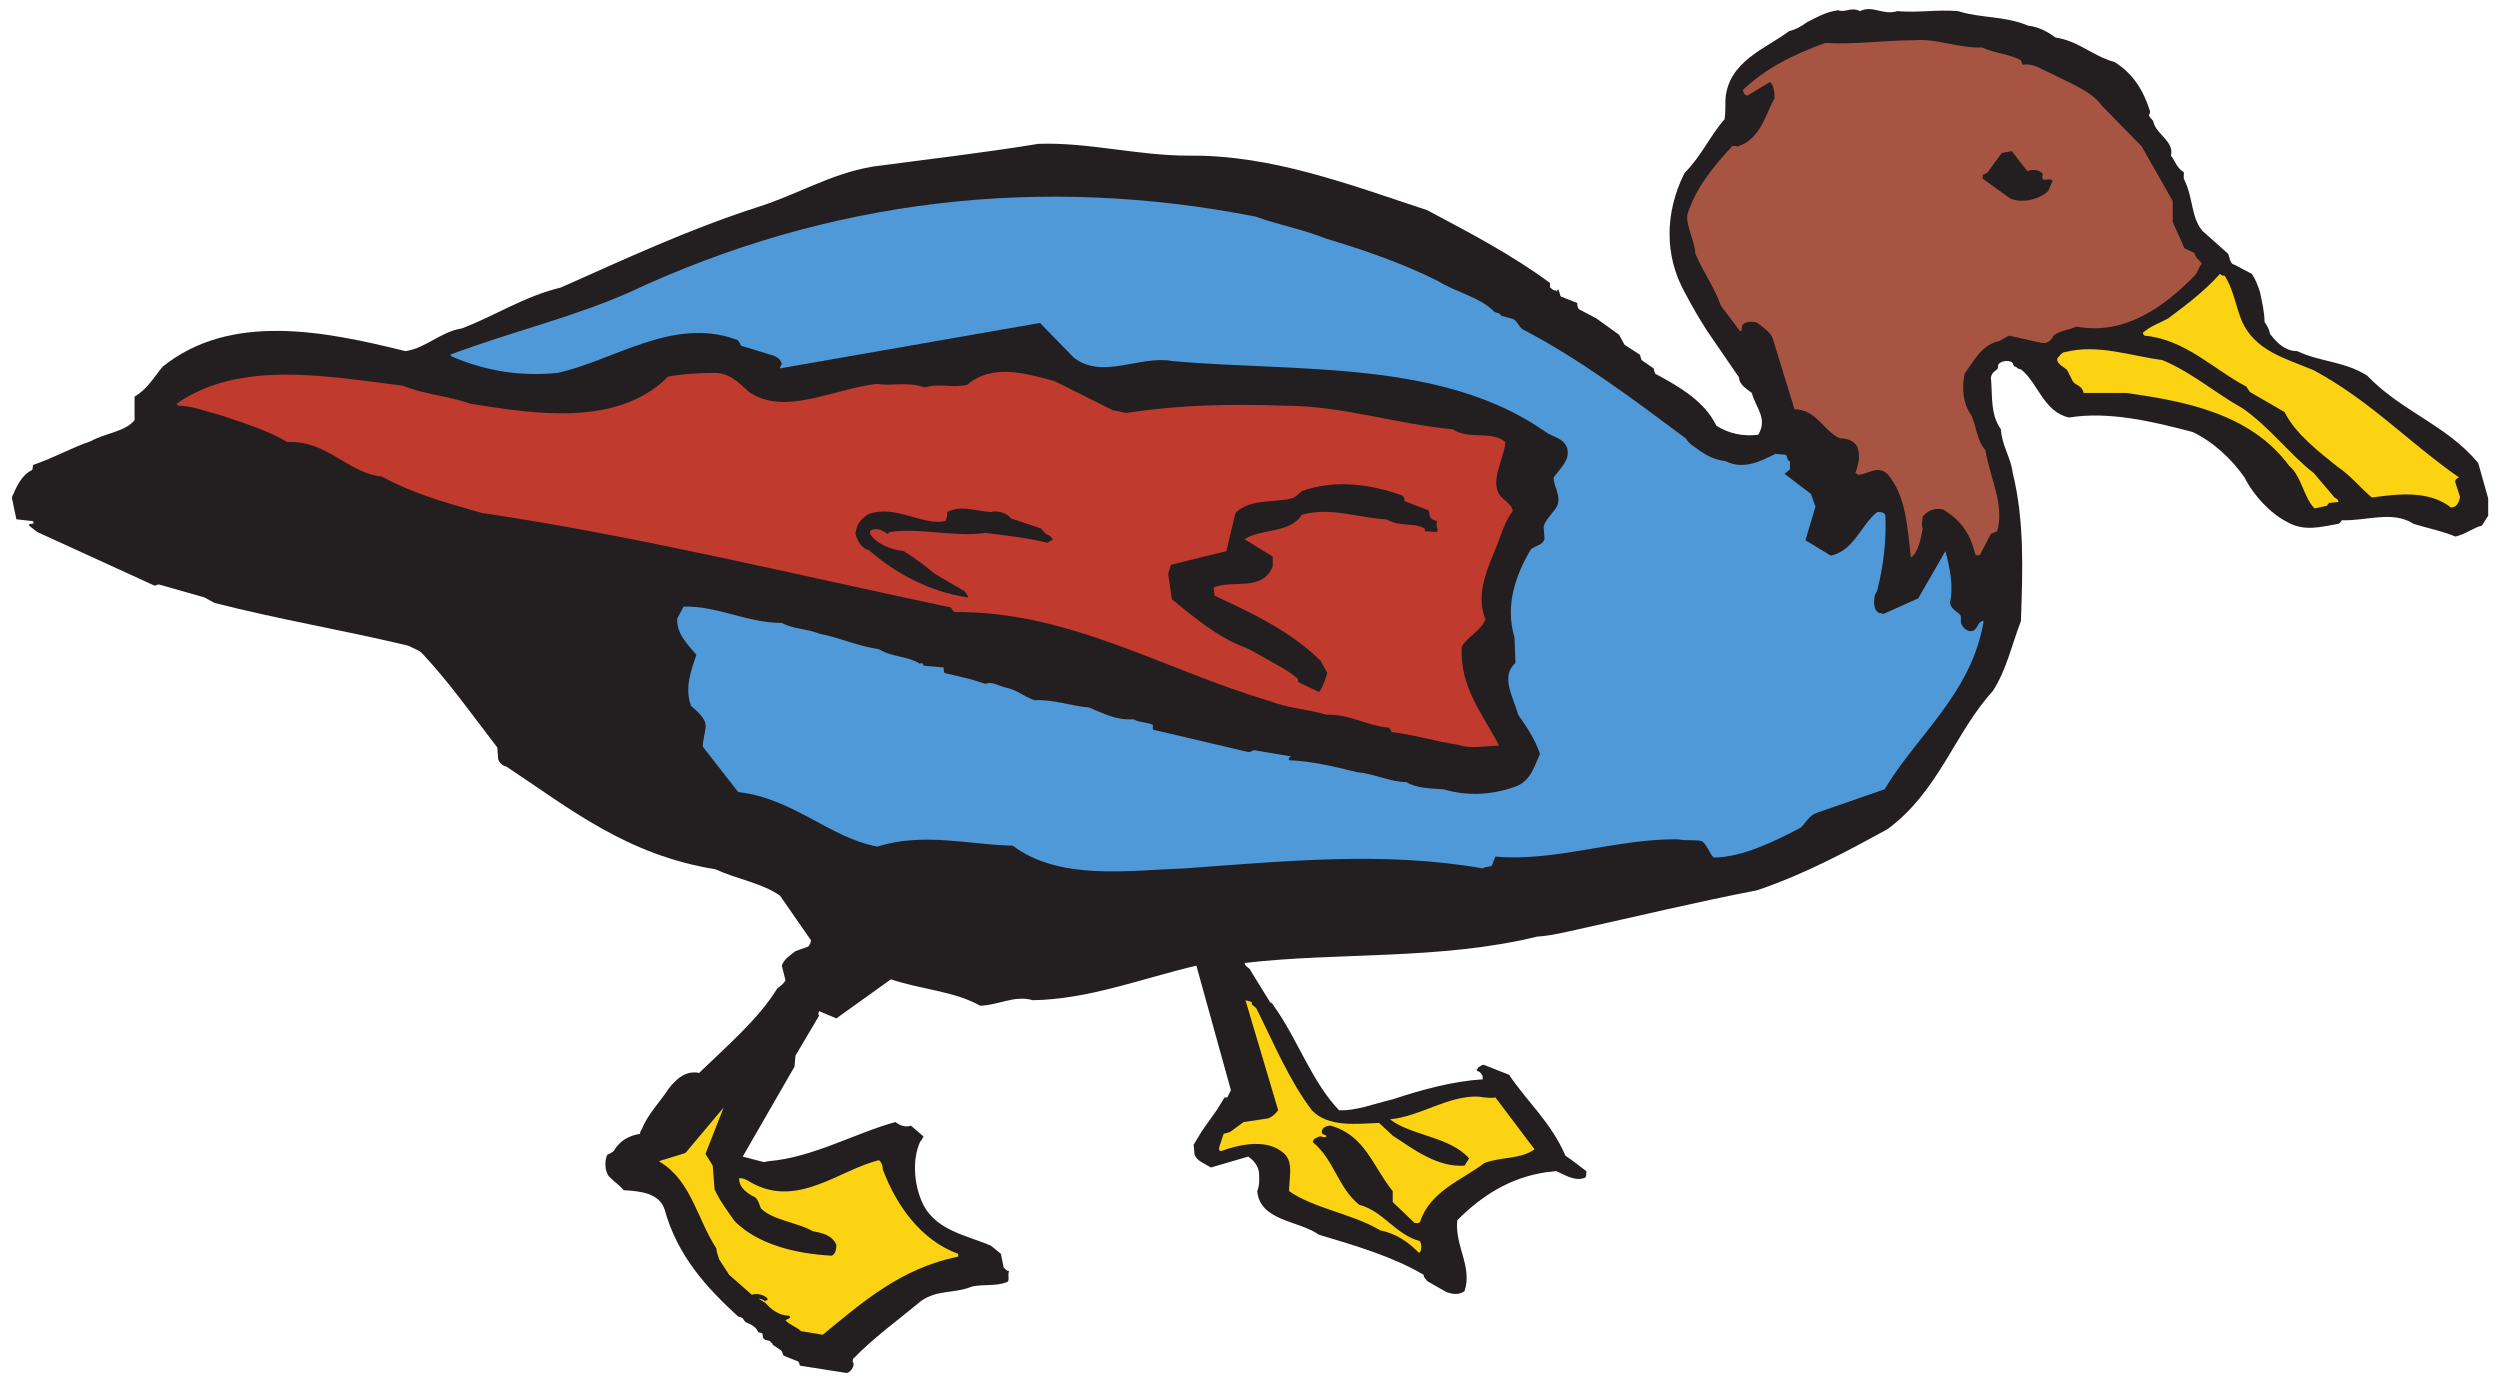 <?xml version="1.0" encoding="UTF-8" standalone="no"?>
<!-- Created with Inkscape (http://www.inkscape.org/) -->

<svg
   xmlns:dc="http://purl.org/dc/elements/1.1/"
   xmlns:cc="http://creativecommons.org/ns#"
   xmlns:rdf="http://www.w3.org/1999/02/22-rdf-syntax-ns#"
   xmlns:svg="http://www.w3.org/2000/svg"
   xmlns="http://www.w3.org/2000/svg"
   xmlns:sodipodi="http://sodipodi.sourceforge.net/DTD/sodipodi-0.dtd"
   xmlns:inkscape="http://www.inkscape.org/namespaces/inkscape"
   id="svg25089"
   version="1.1"
   inkscape:version="0.48.1 "
   width="247.5"
   height="136.25"
   xml:space="preserve"
   sodipodi:docname="Duck_09.pdf"><defs
     id="defs25093" /><sodipodi:namedview
     pagecolor="#ffffff"
     bordercolor="#666666"
     borderopacity="1"
     objecttolerance="10"
     gridtolerance="10"
     guidetolerance="10"
     inkscape:pageopacity="0"
     inkscape:pageshadow="2"
     inkscape:window-width="640"
     inkscape:window-height="480"
     id="namedview25091"
     showgrid="false"
     inkscape:zoom="1.9393939"
     inkscape:cx="123.75"
     inkscape:cy="68.125"
     inkscape:window-x="0"
     inkscape:window-y="0"
     inkscape:window-maximized="0"
     inkscape:current-layer="g25097" /><g
     id="g25097"
     inkscape:groupmode="layer"
     inkscape:label="Duck_09"
     transform="matrix(1.25,0,0,-1.25,0,136.25)"><g
       id="g25099"
       transform="scale(0.24,0.24)"><path
         d="m 3.902,289.996 1.5,-7.199 5.402,-0.602 c 1.199,-1.5 -1.5,-0.3 -1.199,-1.5 l 2.699,-2.097 38.699,-17.703 c 0.602,0 0.898,0.601 1.801,0.3 l 14.699,-4.199 3.301,-1.801 c 21,-5.398 42.597,-9 63.898,-14.097 1.801,-0.903 3.301,-1.5 4.195,-2.102 9.305,-9.898 16.207,-19.801 25.207,-31.5 l 0.297,-3.898 c 0.301,-0.903 1.203,-2.102 2.703,-2.399 21.297,-14.101 39.598,-29.101 69,-33.902 7.2,-3.301 15.297,-4.5 21.297,-8.699 l 10.203,-14.703 c 0,-0.598 -0.3,-1.5 -0.902,-2.098 l -4.203,-1.496 c -1.496,-1.199 -3.895,-2.707 -4.496,-4.805 l 1.199,-4.801 c -0.598,-1.199 -1.5,-1.8 -2.699,-2.695 -6,-9.902 -16.5,-18.902 -25.801,-27.906 -4.199,0.906 -7.5,-1.797 -10.199,-5.399 -2.699,-4.195 -6.899,-8.398 -8.699,-13.199 -0.602,-0.602 -0.602,-1.5 -0.602,-1.5 -3.598,-0.602 -6.598,-2.102 -8.699,-5.699 -1.199,-0.902 -1.5,-0.902 -2.102,-1.199 -0.898,-1.801 -0.898,-5.402 0.602,-7.199 1.801,-1.797 3.301,-2.703 4.801,-4.504 5.398,-0.297 11.699,-0.898 13.5,-6.297 4.199,-15.301 13.8,-25.801 24.3,-35.402 0.297,0 1.2,-0.301 1.5,-0.598 0.297,-0.301 0.297,-0.602 0.899,-1.203 1.199,-0.598 3.301,-1.199 4.199,-3.297 0,-0.297 1.5,0 1.5,-0.898 0,-0.598 0,-1.199 0.598,-1.504 0,-0.301 1.203,-0.301 1.804,-0.598 0.297,-0.602 0.899,-0.602 0.899,-1.203 l 2.699,-1.797 c 0.602,-0.602 0.602,-1.5 0.902,-1.801 l 4.5,-1.801 c 0.598,0 0.598,-0.898 0.895,-1.5 l 15.305,-2.402 c 0.898,0 2.097,1.203 2.398,2.703 0,0 0,0.598 -0.301,0.898 0,0.301 0,1.199 0.301,1.199 6.301,6.605 15,12.902 22.199,18.902 5.403,3.898 11.102,2.402 16.797,4.801 4.203,0.898 7.801,0 11.699,1.5 0.907,0.598 0,2.098 0.606,3.598 -0.606,0 -1.199,0.602 -1.801,1.199 l -0.898,4.5 -3.301,2.703 c -8.399,3.598 -19.199,5.098 -23.102,15.297 -2.398,6 -2.699,13.5 -0.297,18.902 1.2,1.5 0.598,1.199 1.2,1.801 l -4.2,3.598 c -1.8,-0.598 -3.601,0 -5.101,1.199 -13.199,-3.598 -27.301,-11.699 -41.699,-12.898 -0.602,0 -1.2,-0.301 -1.801,-0.301 l -6.899,1.801 17.098,29.703 0.297,3.598 7.801,13.199 c -0.297,0.301 -0.297,0.899 0,1.5 l 5.703,-2.398 18,12.898 c 9.601,-3.301 21,-3.898 29.398,-8.699 5.703,0 11.403,3.598 17.403,1.801 18.597,0.297 36,7.199 54,11.398 l 11.398,-41.102 -1.199,-2.398 -0.902,0 -2.399,-3.894 -5.098,-7.207 -2.703,-4.496 0.301,-3.301 c 0.902,-2.102 3,-2.703 5.402,-4.203 l 12.297,3.602 c 1.793,-1.199 3.293,-3 3.594,-5.398 0,-2.398 0.301,-3.598 -0.601,-6 0.902,-9.899 13.5,-9.602 20.402,-14.402 12,-3.598 24.301,-7.195 34.5,-13.199 0,-0.898 0.301,-0.898 1.199,-2.102 l 6.301,-3.594 c 1.801,-0.602 3.898,-1.199 6,0.297 2.699,8.098 -3.301,15 -2.399,23.398 7.801,7.801 17.098,14.102 29.7,15.898 1.199,0 2.097,0.301 3,0.301 2.699,-1.199 6.297,-3.594 9.597,-2.098 0.301,0.598 0.301,1.199 0.301,2.098 -2.101,1.5 -4.199,3.301 -6.898,5.102 -4.801,11.098 -12.602,17.703 -18.602,26.699 l -8.398,3.305 c -0.602,0 -1.203,-0.602 -1.801,-0.906 0,-0.895 -0.902,0 -0.297,-1.2 0.598,0 1.199,-0.601 1.496,-1.199 0.301,0 0.301,-0.898 0.301,-1.5 -9.598,-0.602 -19.801,-3.301 -29.699,-6.602 -6.301,-1.496 -12.301,-3.894 -17.703,-3.598 -9,9.301 -13.797,23.699 -21.598,34.5 0,0.301 -0.602,0.898 -1.199,1.199 l -6.301,10.199 c -0.297,1.2 -1.793,1.2 -2.094,2.7 30.895,3.601 64.793,0.902 96.594,8.703 4.801,0.297 9.301,1.5 13.5,2.398 20.398,4.504 39,9 59.098,12.899 15.902,5.402 29.703,12.902 42.902,20.101 17.098,12.602 22.199,31.801 34.801,45.598 4.5,6.902 6.297,15.301 9.297,23.101 0.601,16.801 1.203,33 -2.7,48.903 -0.597,5.097 -3.597,9 -3.898,14.402 -3.602,5.098 -2.699,10.797 -3.301,17.098 0.301,1.5 1.199,2.097 2.102,2.699 0.297,0.598 0.297,0.898 0.297,1.5 0.601,1.199 3.601,1.801 4.8,0.598 0,0 0,-0.598 0.602,-1.2 0.898,0 0.898,-0.898 2.098,-0.898 5.703,-4.496 7.5,-14.102 15.902,-15.902 12.898,2.101 27.301,-1.2 40.801,-4.797 6.898,-3.301 12.898,-8.996 17.101,-15 2.996,-6 8.696,-12 14.098,-14.703 5.699,-3.297 11.398,-1.5 16.801,-0.598 0.3,0 0.898,0.598 1.199,1.199 8.098,-0.301 16.801,3.301 23.699,-1.199 4.801,-1.5 9.602,-2.402 13.801,-4.199 3.598,0.902 6,3 8.699,3.597 l 2.102,3.301 0,5.703 -3.301,11.699 c -10.5,12.598 -25.5,17.098 -36.602,28.797 -7.5,4.801 -15.597,4.5 -23.097,8.106 -4.203,0 -6.903,2.996 -9,5.695 -0.301,1.801 -1.203,3 -1.801,3.899 0,3.304 -0.902,6.902 -1.5,9.902 -0.902,2.699 -1.5,4.199 -2.699,6 l -5.703,3 c -1.5,0.301 -1.5,2.098 -2.098,3.598 l -8.402,7.5 c -3.899,4.5 -3,10.5 -6,16.8 -0.598,0.903 0,2.102 -0.297,2.7 -2.403,1.5 -2.703,3.605 -4.203,5.406 1.203,4.496 -4.5,6.894 -5.7,10.793 0,1.203 -1.5,1.508 -1.5,2.703 0.305,0.598 0.305,0.598 0.305,1.199 -2.105,6.602 -5.402,12.301 -11.703,16.199 -7.5,2.102 -11.695,6.903 -19.5,8.102 -2.402,1.801 -5.699,3.598 -9,3.898 -7.801,3.301 -15.602,2.403 -23.102,4.801 -7.199,0.598 -12.898,-0.601 -20.097,0 -4.801,-1.5 -8.102,2.106 -12.301,0 -3,1.504 -4.801,-0.601 -7.199,0.305 -4.203,-0.602 -7.203,-2.406 -10.203,-3.906 -2.098,-1.5 -3.598,-2.399 -6,-3 -7.5,-5.7 -20.098,-9.899 -21,-22.5 0,-2.7 0,-4.5 -0.297,-6.598 -4.801,-5.402 -7.5,-11.996 -13.203,-17.699 -6.594,-13.203 -6.594,-27.301 0,-39.301 2.707,-5.102 4.8,-8.699 7.5,-12.902 l 10.5,-15.297 c 0,-2.399 2.707,-3.903 4.203,-5.102 1.199,-4.801 5.398,-8.398 2.097,-13.801 -4.8,-0.597 -9.597,0.301 -13.8,3.004 -3.895,8.098 -12.297,12.903 -20.098,17.098 -0.301,0.301 -0.301,0.898 -0.602,1.801 l -3.898,2.699 c -0.301,0.301 -0.301,0.898 -0.602,1.801 l -5.097,3.297 -1.801,3.3 -7.5,5.403 -5.699,3 c -0.602,0.597 -0.602,1.5 -0.602,2.097 l -5.398,2.102 c -0.301,0.301 -0.301,1.199 -0.903,2.398 0.301,0.602 -1.199,-1.8 -0.597,-0.3 -0.903,-0.297 -1.203,0.3 -2.102,0.902 0,0.598 0,0.898 0,1.5 -12.601,9.301 -26.398,16.5 -40.5,24 -25.5,8.398 -51.301,18.301 -78.594,18.004 -17.097,0 -33.297,4.496 -49.797,3.894 -18.3,-3 -36.601,-5.093 -54.601,-7.5 -14.102,-2.398 -24.899,-9.297 -38.399,-13.5 -23.101,-7.5 -43.5,-17.097 -64.5,-26.398 -12.3,-3 -21.601,-9.297 -32.703,-13.5 -7.203,-1.199 -12.004,-6.602 -18.597,-7.496 -26.7,6.594 -57.602,12.898 -80.102,-5.106 -3,-3.597 -5.098,-7.5 -9.301,-9.898 l 0,-7.801 c -3.297,-3.898 -9.598,-4.199 -14.398,-6.898 -6.898,-2.403 -12,-5.403 -18.898,-7.797 -0.602,-0.305 0,-1.203 -0.602,-1.805 -3.301,-1.5 -5.102,-5.398 -6.602,-9"
         style="fill:#231f20;fill-opacity:1;fill-rule:nonzero;stroke:none"
         id="path25101" /><path
         d="m 58.805,320.297 c 4.5,0 8.699,-1.801 13.5,-3 8.098,-2.699 15.898,-5.102 22.5,-9 13.199,0.598 19.8,-10.199 31.199,-11.402 11.101,-6 21.601,-8.7 33,-12 52.199,-7.797 103.496,-20.395 154.801,-31.2 0.3,-0.3 0.597,-1.199 1.199,-1.496 38.101,0.297 69.301,-19.203 104.094,-29.402 6,-2.402 12.898,-2.699 18.597,-4.5 7.5,0.301 13.5,-3.598 20.102,-4.195 0.898,0 0.898,-0.602 1.5,-1.508 7.5,-0.899 13.801,-2.996 21.898,-4.199 4.2,-1.5 9.301,-0.297 13.5,-0.297 -4.8,9.597 -13.199,19.199 -12.3,32.699 2.101,3.598 6,4.801 7.8,9 -3.898,9.598 2.102,19.199 5.102,27.898 1.203,3.301 2.098,5.403 3.898,7.801 0,1.801 -2.398,3.301 -3.597,4.5 -4.5,4.5 0.597,12.301 1.199,18.301 -4.5,3.898 -11.996,0.598 -17.402,4.203 -19.2,1.801 -36.297,7.797 -55.797,7.797 -17.696,0.598 -34.196,0.301 -51.895,-2.402 l -4.5,0.902 -19.199,9.598 c -9,2.402 -20.399,6 -28.801,-1.196 -5.098,-1.199 -9.301,0.602 -14.098,-0.902 -5.703,2.098 -10.8,0.305 -15.601,1.199 -14.102,-1.496 -30.602,-10.801 -42.301,-2.699 -3.598,3.301 -6.301,6 -10.801,6.301 -5.398,0 -11.097,-0.301 -15.898,-1.203 -16.801,-16.793 -44.102,-12.297 -65.102,-9 -7.797,2.703 -15.004,3 -22.5,6 -24.597,3 -53.699,8.703 -74.699,-6 l 0.602,-0.598"
         style="fill:#c13a2e;fill-opacity:1;fill-rule:nonzero;stroke:none"
         id="path25103" /><path
         d="m 149.105,336.496 c 11.399,-4.801 22.5,-6.601 34.797,-5.398 18.301,3.898 38.102,18.597 58.801,11.097 0.902,0 1.5,-1.199 1.797,-2.093 l 10.805,-3.305 c 1.199,-0.602 2.097,-0.902 2.699,-2.699 0,-0.301 -0.602,-0.602 -0.602,-1.5 l 85.801,15 11.102,-11.403 c 9.597,-7.5 21.898,0.903 32.699,-1.199 40.793,-3.601 88.492,0.602 122.691,-23.101 2.7,-2.098 6.301,-2.098 7.5,-5.7 0.903,-3.898 -2.097,-6.3 -4.5,-9.597 0,-3.602 3.602,-7.203 0,-11.102 -1.5,-2.101 -2.699,-3 -3.3,-5.101 l 0.3,-3.899 c -0.3,-2.101 -3,-2.398 -4.5,-3.601 -4.797,-8.098 -8.695,-18.297 -5.398,-29.098 l 0.301,-8.402 c -5.102,-4.5 -0.602,-11.399 0.898,-17.098 3,-4.195 5.699,-8.402 7.199,-12.902 -1.8,-3.899 -3,-9 -8.097,-10.797 -7.496,-2.703 -15.602,-3.301 -23.703,-0.903 -4.2,0.301 -9,0.301 -12.297,2.403 -5.403,0 -10.203,2.699 -16.5,3.297 -7.203,1.804 -14.703,3.605 -22.203,3.902 -0.297,0.301 0,1.199 0.902,1.199 l -12.301,2.102 c -0.898,0 -0.898,-0.602 -2.094,-0.602 l -30.597,7.199 c -1.5,0 -0.602,1.2 -0.903,1.801 -1.797,0.899 -4.199,0.602 -6.297,1.801 -6,-0.301 -9.601,1.801 -14.703,3.898 -6.597,0.602 -11.699,2.7 -18.004,2.403 -4.195,1.5 -5.394,3.3 -9.593,4.199 -2.403,0.598 -4.5,2.098 -6.602,1.199 l -4.801,1.5 -8.699,2.102 c -0.301,0.597 -0.301,1.199 -0.301,1.797 l -6.597,0.601 c 0,0.602 -0.903,1.199 -1.2,0.602 -4.203,2.699 -9,2.097 -13.5,4.8 -7.5,1.2 -13.203,3.899 -19.5,5.098 -4.5,1.801 -8.703,1.5 -12.601,3.602 -11.399,0 -21.305,5.699 -32.399,5.398 l -2.101,-3.902 c -0.301,-5.098 3.301,-8.399 6.301,-11.992 -1.801,-5.407 -3.903,-10.805 -1.801,-16.805 1.801,-1.801 5.398,-4.199 4.797,-7.5 -0.297,-2.402 -0.899,-4.199 -0.899,-6 l 11.703,-15 c 18.297,-2.098 30,-14.996 45.899,-18 15.301,4.801 30.301,0.601 44.699,0.297 15.602,-11.699 38.402,-8.098 56.699,-7.496 33.293,2.398 65.993,5.699 98.395,0 1.5,0.898 2.098,0.297 3,0.898 l 1.199,3 c 19.5,-1.801 40.199,6 60.301,5.703 3,-0.597 5.398,0 7.801,-0.597 1.797,-1.204 2.398,-3.907 3.898,-5.407 9.301,0 20.399,5.407 28.801,9.903 1.805,1.797 2.699,3.898 5.098,4.797 l 22.5,7.8 c 10.8,18 28.8,31.801 32.703,55.5 -2.102,0.301 -1.801,-3.3 -4.203,-3.3 -1.5,0 -2.7,1.203 -3.297,2.703 0,0.597 0,0.898 0,2.097 -0.301,1.504 -3,1.801 -3.602,4.5 1.199,5.403 0,11.403 -1.5,17.102 l -9,-15.602 -11.398,-5.093 c -0.301,0 -0.903,0.293 -1.5,0.293 -1.801,0.906 -1.801,3.3 -1.5,5.402 0.297,1.199 0.597,1.199 0.898,2.098 2.102,8.101 3,16.5 2.699,24.3 0,1.5 -1.5,1.5 -2.699,1.5 -5.398,-4.199 -7.5,-12.597 -15.301,-14.398 l -8.398,5.098 3.301,11.101 -1.5,4.199 -8.703,6.602 1.8,1.5 0,2.703 c -1.199,0 -0.597,1.797 -1.5,2.098 l -3.3,0.297 c -4.797,-2.395 -10.5,-5.399 -16.5,-2.395 -4.797,0.602 -7.5,2.695 -10.793,5.098 -1.805,1.199 -1.805,2.097 -2.707,2.699 -17.7,13.199 -34.5,25.801 -53.399,35.699 -1.5,0.899 -1.801,3.301 -3.898,3.602 L 495.297,350 c -0.301,1.199 -1.801,0.602 -2.695,1.801 -4.805,4.496 -12.305,5.996 -18.004,9.594 -12,6 -24.301,10.203 -37.203,14.101 -7.5,3 -15.598,4.5 -23.098,7.199 -70.195,13.801 -140.395,6.004 -206.395,-24.898 -18.898,-8.402 -39.597,-13.199 -59.398,-20.699 l 0.601,-0.602"
         style="fill:#4f99d9;fill-opacity:1;fill-rule:nonzero;stroke:none"
         id="path25105" /><path
         d="m 217.805,70.695 c 10.199,-5.996 12.3,-18.895 18.597,-28.5 0,-1.199 0.602,-2.398 0.903,-3.602 l 3.297,-5.098 7.503,-6.602 c 1.5,0.602 4.196,0 5.098,-1.199 0.602,-0.297 -0.598,-0.898 -0.902,-0.898 -0.297,0.602 -1.196,0.602 -2.098,0.898 l 2.402,-1.5 c 1.797,-2.098 4.5,-4.199 7.797,-4.199 0.903,-0.898 -0.3,-0.898 -1.199,-1.5 1.199,-1.5 3.602,-2.102 5.102,-3.598 l 7.199,-1.199 c 13.5,11.098 25.801,21.898 44.699,25.801 0,0 0,0.297 0,0.894 -12.301,4.5 -20.398,15.902 -24.898,27.902 0,1.5 -0.602,2.398 -1.2,3 -12.902,-3 -26.703,-15.902 -42,-7.5 -1.5,0.902 -3,1.801 -4.203,1.504 0,-3.305 3,-5.106 5.403,-6.305 0.898,-0.898 1.199,-2.102 1.8,-3.602 3.899,-3.898 11.7,-4.5 17.098,-7.5 3,-0.598 6.301,-1.199 7.801,-4.5 0,-1.5 -0.305,-3 -1.5,-3.598 -11.699,0.598 -24.301,3.598 -32.102,11.402 -2.699,3.898 -4.797,6.598 -6.597,10.496 l -0.602,7.801 -2.402,3.898 6.004,15.305 -12.602,-15.004 -8.699,-2.699 0.301,-0.301"
         style="fill:#fcd313;fill-opacity:1;fill-rule:nonzero;stroke:none"
         id="path25107" /><path
         d="m 282.305,278 c 0.597,-2.105 1.8,-4.805 4.5,-5.402 8.097,-7.203 19.8,-13.801 32.699,-15.602 0,0.602 -0.602,1.199 -1.199,2.102 -3.602,2.097 -6.903,3.898 -10.2,6.004 -3.601,2.996 -6.902,5.394 -9.902,7.195 -4.5,0.598 -9,2.398 -11.098,5.703 0,0.598 0,0.895 0.297,1.195 1.801,0.903 3.903,0 5.403,-1.195 0.898,0.598 0,0 0.898,0.598 10.5,1.5 21,-1.797 31.5,-0.301 7.195,-0.899 13.199,-1.496 20.699,-3.297 0,0.602 1.203,0.602 1.5,1.199 -0.297,0.602 -0.597,0.899 -1.5,1.496 -0.898,0 -1.5,1.2 -2.398,2.102 l -9.899,3.301 c -1.207,1.797 -4.5,2.699 -6.601,2.097 -5.102,0.301 -9.899,2.399 -14.399,0 0,-0.898 0,-1.8 -0.601,-3 -7.801,-1.5 -16.199,5.399 -25.199,2.403 -2.102,-1.203 -4.2,-3 -4.5,-6.598"
         style="fill:#231f20;fill-opacity:1;fill-rule:nonzero;stroke:none"
         id="path25109" /><path
         d="m 385.504,264.797 1.199,-8.402 c 7.5,-5.997 15,-12.598 24.902,-16.2 2.997,-1.496 5.391,-3 8.09,-4.5 3.305,-1.8 6,-3.3 8.102,-5.097 0.598,-0.301 0.598,-0.903 0.598,-1.5 l 6.902,-3.297 c 1.199,1.496 2.098,4.195 2.699,6.297 l -2.101,3.898 c -9.598,9.602 -22.2,15.606 -35.09,21.602 l -0.301,2.699 c 6.601,2.699 15.891,-1.5 19.492,6.898 l 0,3.301 -9.293,5.703 c 5.094,3.598 14.992,1.801 18.899,8.098 9.593,2.699 19.195,-1.199 27.894,-1.5 4.801,-2.699 8.699,-0.902 12.602,-3 0,-0.301 0.297,-0.602 0,-0.902 l 3.898,-0.297 c 1.199,0.597 -0.601,2.097 0.301,3.297 -0.301,0.902 -1.801,0.3 -2.402,1.8 -0.297,0.602 0,1.2 -0.598,2.102 l -7.801,3 c 0,0.598 0,1.199 -0.601,1.801 -10.797,3.898 -22.5,5.398 -33.293,1.5 -1.504,-1.203 -2.106,-2.102 -3.305,-2.399 -6,-1.504 -13.797,0 -18.594,-4.804 l -3,-12.598 -18.301,-4.5 -0.898,-3"
         style="fill:#231f20;fill-opacity:1;fill-rule:nonzero;stroke:none"
         id="path25111" /><path
         d="m 402.305,74.598 0.597,-0.301 c 6.602,2.398 15.594,4.199 20.993,-0.902 3,-3 1.5,-7.797 1.5,-12.297 8.105,-5.703 21,-7.5 30,-12.902 5.402,-1.199 9,-3.598 12.902,-7.496 0.898,0.598 0.898,2.695 0.301,3.898 -8.102,2.098 -12,9.898 -20.102,12 -7.199,5.996 -8.101,14.699 -15.301,20.699 0.305,1.199 0.903,1.199 2.102,1.801 0.898,0.297 1.5,-0.602 2.398,0 0,0.898 -1.5,0.297 -1.5,1.5 0,1.5 1.5,2.098 3,2.098 11.407,-3.301 13.801,-13.5 20.403,-21.598 l 0,-3.602 7.199,-6.894 c 0.598,0 1.199,-0.305 1.801,0.293 3.297,10.203 13.797,13.805 21.297,19.5 5.703,2.102 12,1.203 16.5,4.5 l -12.899,17.102 c -1.5,-0.301 -3.601,0 -5.699,0.301 -10.199,0.301 -19.199,-6.602 -29.102,-7.5 6.903,-5.402 19.801,-5.699 26.106,-12.902 l -1.504,-2.398 c -9,-0.602 -16.801,5.398 -23.699,9.898 l -4.5,4.203 c -7.5,-0.301 -16.801,-1.5 -22.203,4.199 -7.5,9.898 -12.598,22.199 -18.293,33.598 -0.305,0.601 -1.805,0.902 -1.504,2.101 l -2.094,0.602 10.793,-36.301 c -0.899,-1.199 -1.801,-2.102 -3.301,-2.699 l -8.098,-1.203 -4.496,-3.297 -2.097,-0.602 -1.5,-4.5 0,-0.898"
         style="fill:#fcd313;fill-opacity:1;fill-rule:nonzero;stroke:none"
         id="path25113" /><path
         d="m 556.797,383.297 c -0.301,-4.199 2.398,-8.402 2.699,-12.902 2.699,-6.293 6.301,-11.098 8.399,-17.098 l 6.3,-8.402 c 0.903,0 0.301,1.203 0.903,2.101 0.898,1.199 3.597,1.199 4.797,0.602 2.101,-1.5 4.503,-3.301 5.101,-5.102 l 7.203,-23.398 c 7.196,0 9.598,-7.203 14.996,-9.602 2.102,0 4.5,-0.601 5.7,-2.699 1.203,-3.301 0.3,-5.996 -0.598,-8.699 0.598,-0.301 0,0 0.898,-0.602 3,0 6.301,3.305 9.602,0.301 6.301,-7.199 6.598,-17.699 7.801,-27.602 2.398,1.5 3.297,6.301 3.898,9.602 -0.601,1.5 0,2.699 0,3.898 1.199,1.5 3.301,3 6.602,2.403 6,-3.602 9,-7.801 10.797,-15 0.601,-0.301 0.902,-0.301 1.5,0 l 3.601,6.902 2.102,0.895 c 2.398,9.003 -2.403,17.402 -3.903,26.703 -3,3.297 -3,8.398 -4.8,11.699 -2.7,3.898 -3,9 -2.098,13.5 3,4.199 5.699,9.598 11.398,10.801 l 3.301,1.797 10.801,-2.399 c 0.301,0 0.598,0 1.199,0 1.199,0.301 2.102,1.199 2.699,2.399 2.106,1.8 5.102,1.8 7.5,3 15.903,-3 29.102,6.601 39,16.8 1.2,1.2 1.2,2.7 2.407,3.903 -0.907,1.5 -2.106,1.797 -2.407,3.597 l -3.3,1.5 -3.899,8.7 0,6.902 -10.199,18 -13.199,13.5 c -3.301,4.801 -10.801,7.504 -17.102,10.801 -3,1.199 -5.398,3.297 -9,2.699 -0.301,0.598 -0.301,0.598 -0.601,1.5 -3.899,2.098 -8.098,2.098 -12.899,4.203 -7.5,-0.305 -15,2.996 -21.898,2.395 -10.203,0 -19.801,-1.5 -29.703,-0.899 -10.797,-3.898 -19.797,-8.398 -27.297,-15.601 0.297,-0.598 0.297,-1.5 1.504,-1.797 l 7.496,4.5 c 1.199,-0.899 1.5,-3.301 1.5,-5.403 -3,-5.097 -4.5,-13.5 -12.301,-15.898 -0.598,0.301 -1.5,0.301 -1.801,0 -6,-6.602 -11.699,-13.199 -14.699,-22.5"
         style="fill:#a75542;fill-opacity:1;fill-rule:nonzero;stroke:none"
         id="path25115" /><path
         d="m 654.297,395.297 0.301,-0.301 8.699,-6.297 c 4.199,-1.804 9.598,-0.304 12.598,2.399 0.601,1.199 0.902,2.398 1.5,3.297 -0.598,1.203 -2.399,0 -3.297,0.601 -0.301,0.602 0,1.199 0,1.801 -1.203,1.5 -3.602,1.5 -5.102,0.898 l -5.101,6.602 -3.297,-0.602 -4.203,-5.699 c -0.297,-0.601 -0.899,-1.199 -2.098,-1.5 0,-0.301 0,-0.601 0,-1.199"
         style="fill:#231f20;fill-opacity:1;fill-rule:nonzero;stroke:none"
         id="path25117" /><path
         d="m 678.895,335.297 c 0.3,-1.5 2.101,-2.102 3.3,-3.301 l 1.801,-3.601 c 0.899,-1.5 3,-1.196 3.606,-3.899 l 14.097,0 c 18.899,-2.699 40.797,-6.601 53.696,-24 4.203,-3.601 4.8,-10.5 8.402,-14.101 l 4.199,0.902 c 0,0.297 0.301,0.601 0.602,0.898 l 3,0.305 c 0.3,0.602 -0.602,1.199 -1.203,1.496 l -6.899,8.102 c -7.801,6 -14.398,15.004 -23.398,21.297 -9.602,5.402 -16.5,11.703 -26.403,15.902 -10.8,1.5 -21.597,5.398 -32.097,2.699 -1.203,0 -1.797,-1.199 -2.703,-2.101 l 0,-0.598"
         style="fill:#fcd313;fill-opacity:1;fill-rule:nonzero;stroke:none"
         id="path25119" /><path
         d="m 707.395,343.695 0.3,-0.3 c 13.5,-1.2 23.102,-11.399 33.602,-16.793 0.301,-0.602 0.598,-0.907 1.199,-1.805 l 11.399,-6.602 c 3.601,-7.199 11.101,-12.898 17.402,-17.996 4.5,-3.004 7.801,-7.203 11.398,-10.203 8.7,1.199 18.903,2.399 26.102,-3.301 1.801,0 2.699,1.5 3,3.606 l -1.5,4.496 c -0.301,0.898 0.301,1.5 1.199,1.801 -16.801,11.699 -29.101,25.199 -48,35.398 -9.301,3.899 -19.199,6.305 -23.699,16.199 -2.102,5.403 -3,11.102 -5.699,15 -0.602,0 -0.903,0 -1.5,0.602 -5.403,-6 -11.102,-10.199 -17.102,-14.699 -3.301,-1.801 -5.699,-2.403 -8.398,-4.801 l 0.297,-0.602"
         style="fill:#fcd313;fill-opacity:1;fill-rule:nonzero;stroke:none"
         id="path25121" /></g></g></svg>